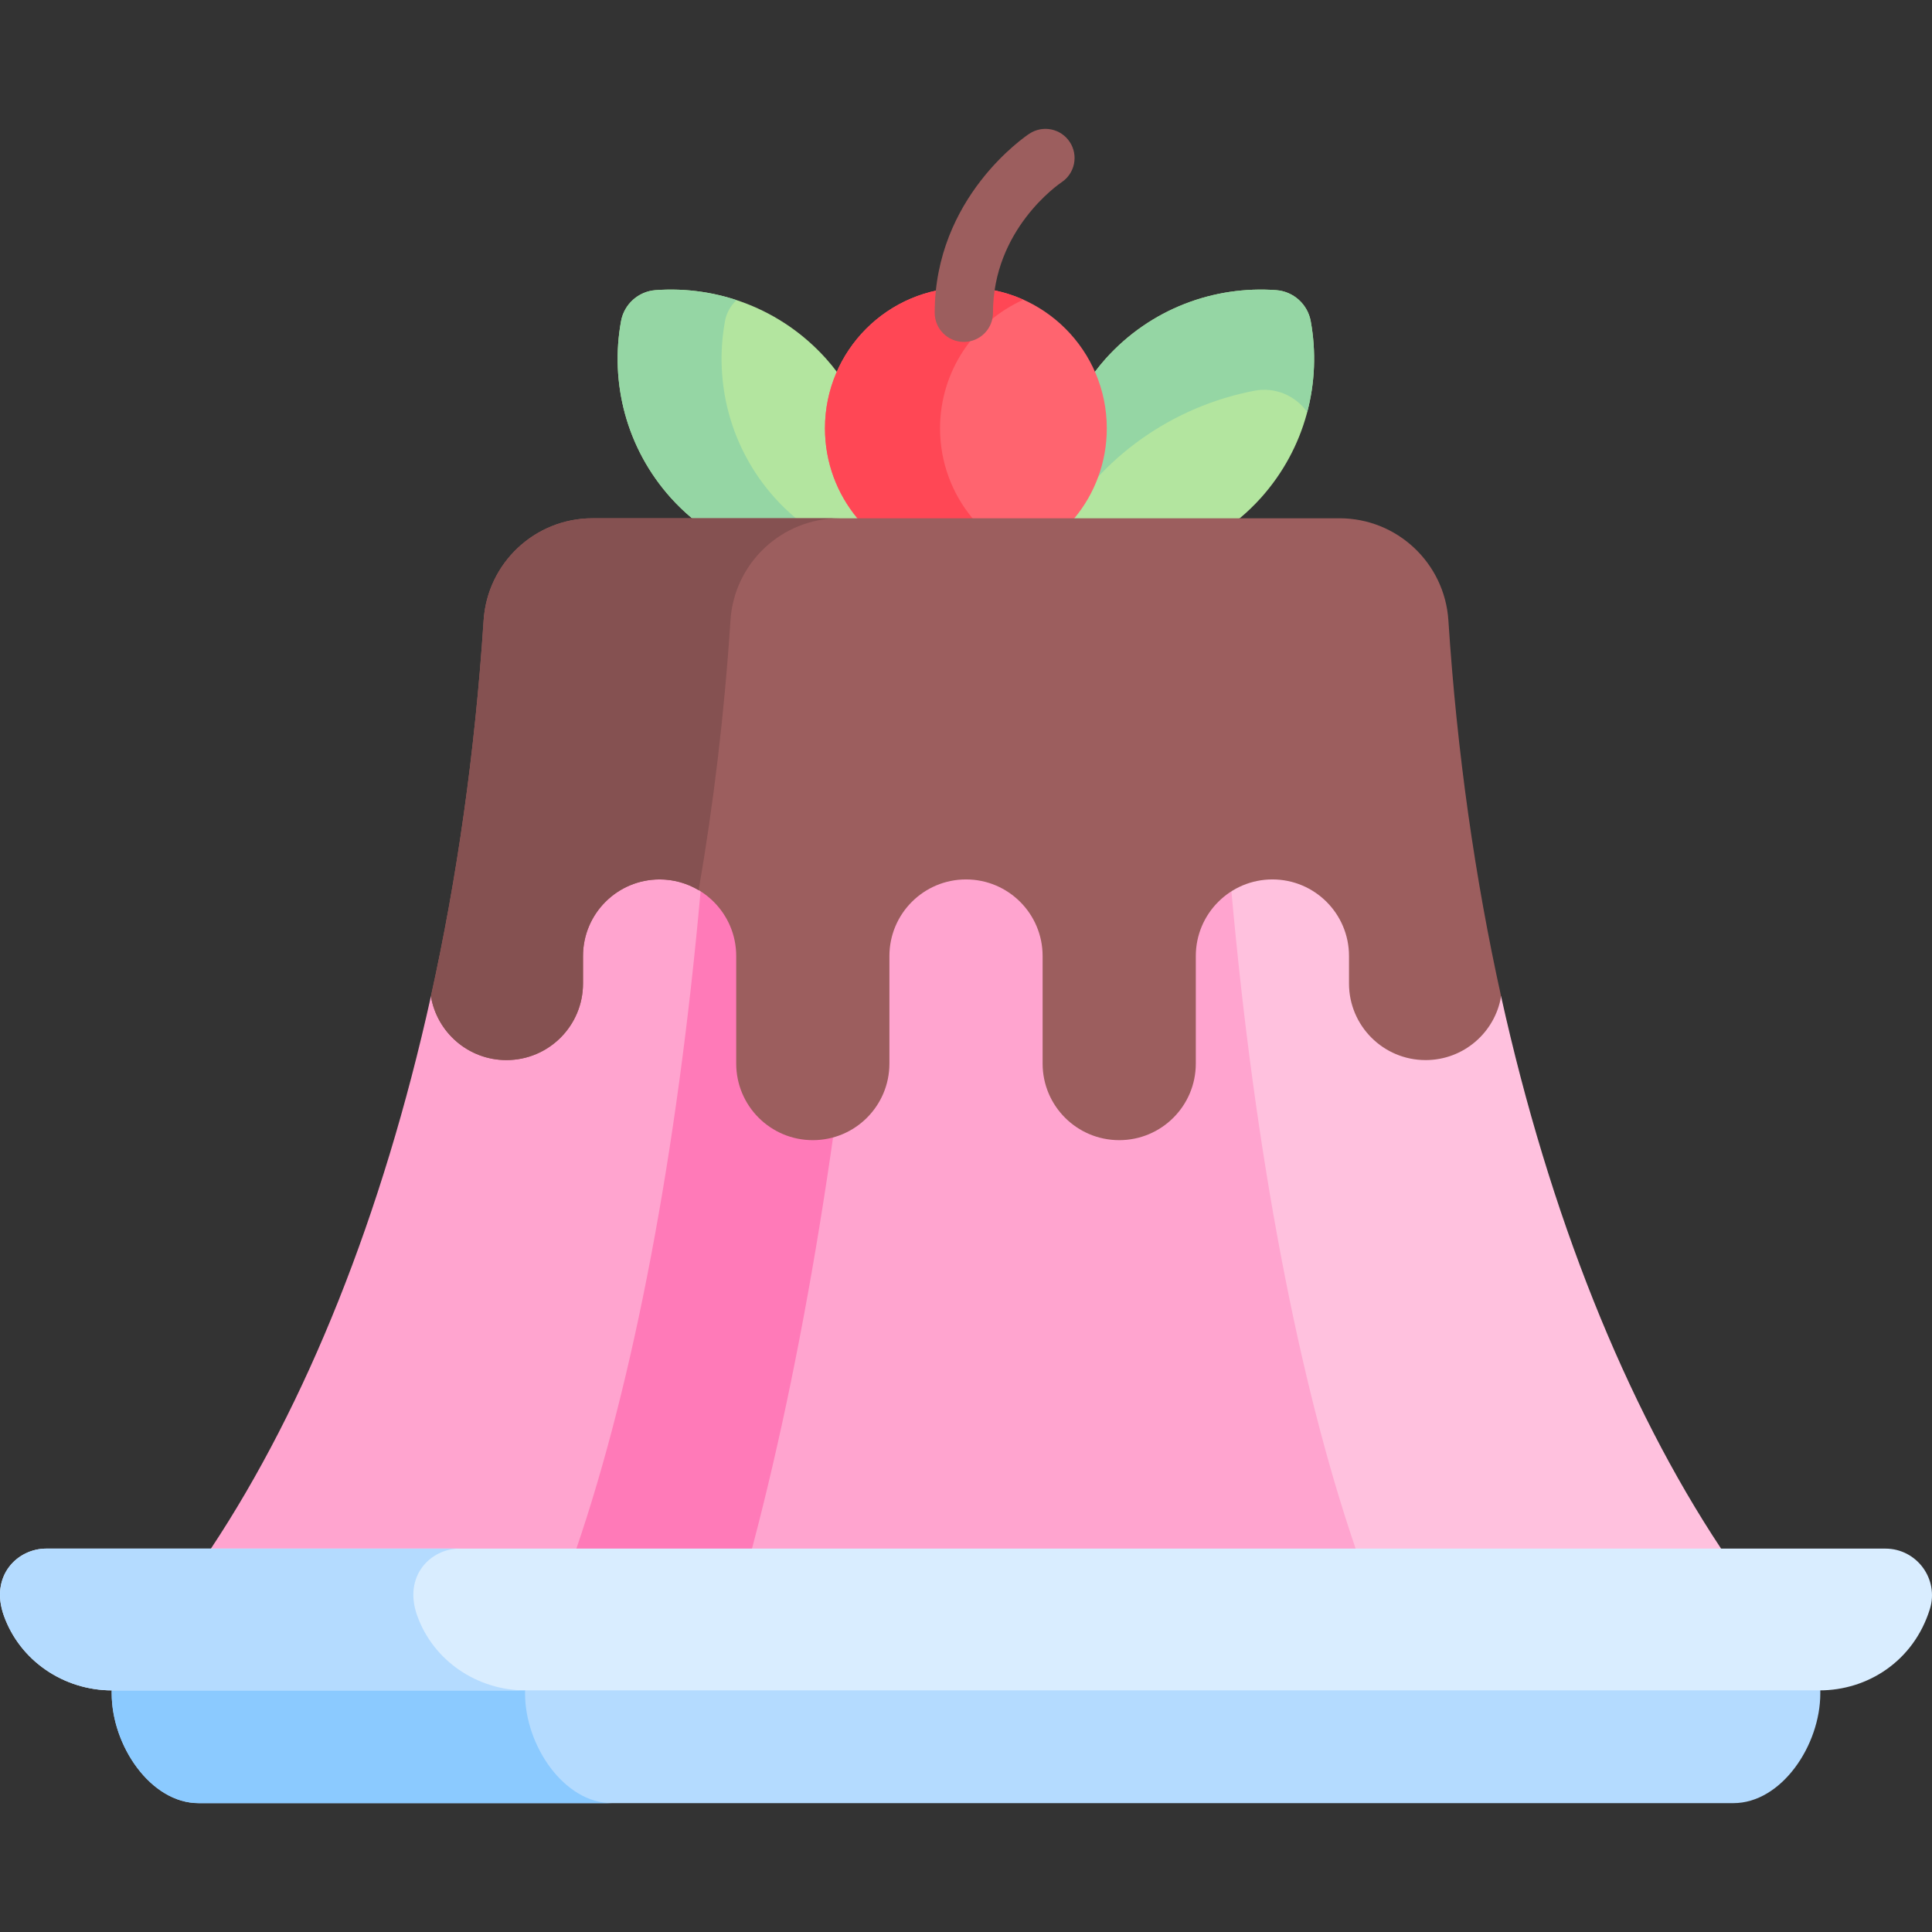 <svg id="Layer_1" enable-background="new 0 0 512 512" height="512" viewBox="0 0 512 512" width="512" xmlns="http://www.w3.org/2000/svg"><rect x="0" y="0" width="512" height="512" fill="#333333" stroke="none"/><g><path d="m370.847 400.399-11.593 19.058h-201.139l-14.938-14.938 36.572-178.221h150.406z" fill="#ffa4cf"/><path d="m174.187 253.4-31.01 151.119 14.938 14.938h38.708c14.712-52.553 25.967-118.574 32.555-193.159h-47.452c.567 9.019-1.89 20.634-7.739 27.102z" fill="#ff7ab8"/><path d="m479.466 442.121h-446.734l-3.049 5.847c-.027 0-.054-.003-.081-.003v.815c0 13.778 10.31 29.069 23.029 29.069h406.739c12.718 0 23.029-15.291 23.029-29.069v-.82z" fill="#b4dbff"/><path d="m139.144 448.78v-.815c.027 0 .054.003.081.003l3.049-5.847h-109.542l-3.049 5.847c-.027 0-.054-.003-.081-.003v.815c0 13.778 10.31 29.069 23.029 29.069h109.543c-12.719 0-23.03-15.291-23.03-29.069z" fill="#8bcaff"/><path d="m347.352 85.1c-.82-4.486-4.589-7.872-9.137-8.208-16.472-1.215-33.306 4.927-45.198 18.165-1.01 1.125-1.945 2.289-2.846 3.47l-5.396 4.024-7.717 38.613h42.989l8.543-3.848c1.935-1.632 3.792-3.399 5.532-5.336 11.891-13.238 16.199-30.633 13.23-46.88z" fill="#b3e59f"/><path d="m332.429 103.547c5.425-1.041 10.894 1.257 13.991 5.669 2.083-7.898 2.39-16.144.933-24.116-.82-4.486-4.589-7.872-9.137-8.208-16.472-1.215-33.306 4.927-45.198 18.165-1.01 1.125-1.945 2.289-2.846 3.47l-5.396 4.024-7.717 38.613h3.119c11.395-20.299 30.826-33.506 52.251-37.617z" fill="#95d6a4"/><path d="m227.19 103.066-5.424-4.539c-.901-1.181-1.836-2.345-2.846-3.47-11.891-13.238-28.727-19.381-45.198-18.165-4.548.336-8.317 3.722-9.137 8.208-2.969 16.247 1.339 33.642 13.231 46.88 1.74 1.937 3.597 3.703 5.532 5.336l8.248 2.972h41.372z" fill="#b3e59f"/><path d="m205.359 131.98c-11.891-13.238-16.2-30.633-13.231-46.88.401-2.196 1.513-4.125 3.073-5.565-6.93-2.287-14.24-3.177-21.479-2.643-4.548.336-8.317 3.722-9.137 8.208-2.969 16.247 1.339 33.642 13.231 46.88 1.74 1.937 3.597 3.703 5.532 5.336l8.248 2.972h27.544l-8.248-2.972c-1.936-1.633-3.793-3.399-5.533-5.336z" fill="#95d6a4"/><path d="m255.969 76.175c-20.625 0-37.344 16.719-37.344 37.344 0 9.044 3.216 17.336 8.565 23.797l7.481 3.848h44.962l5.115-3.848c5.349-6.462 8.565-14.753 8.565-23.797-.001-20.625-16.72-37.344-37.344-37.344z" fill="#ff646f"/><path d="m249.123 113.518c0-15.19 9.075-28.253 22.095-34.087-4.657-2.087-9.815-3.257-15.249-3.257-20.625 0-37.344 16.719-37.344 37.344 0 9.044 3.216 17.336 8.565 23.797l7.481 3.848h30.498l-7.481-3.848c-5.349-6.461-8.565-14.753-8.565-23.797z" fill="#ff4755"/><g><path d="m255.429 90.611c-4.265 0-7.723-3.458-7.723-7.723 0-30.58 24.072-46.789 25.097-47.464 3.563-2.345 8.351-1.36 10.697 2.201 2.34 3.553 1.366 8.327-2.174 10.68-.807.545-18.175 12.53-18.175 34.583.001 4.266-3.457 7.723-7.722 7.723z" fill="#9c5e5e"/></g><path d="m397.807 264.035-1.785-1.036s-4.958 9.4-17.706 9.4-15.066-10.044-15.066-19.316-9.057-24.724-24.166-24.724l-10.645 1.889-2.1 5.962c6.247 69.725 17.833 130.113 32.915 174.187l9.018 5.198h82.033l5.8-5.198c-25.266-38.099-45.464-88.393-58.298-146.362z" fill="#ffc1de"/><path d="m182.496 228.874c-20.604-8.585-34.168 12.233-33.266 21.891.901 9.658-3.348 24.467-13.392 24.467s-16.354-9.272-16.354-9.272l-5.29-1.926c.002-.01.004-.019.006-.028-12.834 57.982-33.034 108.286-58.303 146.39l5.124 4.425h82.157l9.569-4.425c15.082-44.074 26.668-104.462 32.915-174.187z" fill="#ffa4cf"/><path d="m377.797 280.934c10.052 0 18.392-7.308 20.01-16.899-6.912-31.219-11.694-64.658-13.97-99.632-.99-15.218-13.62-27.056-28.87-27.056h-197.933c-15.25 0-27.879 11.838-28.87 27.056-2.276 34.973-7.058 68.413-13.97 99.632 1.618 9.592 9.959 16.9 20.011 16.9 11.211 0 20.299-9.088 20.299-20.299v-7.279c0-11.211 9.088-20.299 20.3-20.299s20.299 9.088 20.299 20.299v28.497c0 11.211 9.089 20.299 20.3 20.299s20.299-9.088 20.299-20.299v-28.497c0-11.211 9.089-20.299 20.3-20.299s20.299 9.088 20.299 20.299v28.497c0 11.211 9.088 20.299 20.3 20.299 11.211 0 20.299-9.088 20.299-20.299v-28.497c0-11.211 9.088-20.299 20.3-20.299 11.211 0 20.299 9.088 20.299 20.299v7.279c-.002 11.21 9.087 20.298 20.298 20.298z" fill="#9c5e5e"/><g><path d="m193.58 164.402c.991-15.218 13.62-27.056 28.87-27.056h-65.416c-15.25 0-27.879 11.839-28.87 27.056-2.276 34.973-7.058 68.413-13.97 99.632 1.618 9.592 9.959 16.9 20.011 16.9 11.211 0 20.299-9.088 20.299-20.299v-7.279c0-11.211 9.089-20.299 20.3-20.299 3.782 0 7.309 1.053 10.341 2.854 3.969-22.913 6.829-46.827 8.435-71.509z" fill="#855151"/></g><path d="m499.634 410.396h-487.387c-7.634 0-14.976 7.192-11.245 17.717 4.269 12.027 15.919 19.855 28.681 19.855h452.516c12.701 0 24.914-7.695 29.234-21.533 2.478-7.958-3.464-16.039-11.799-16.039z" fill="#d9edff"/><path d="m110.544 428.113c-3.731-10.525 3.611-17.717 11.245-17.717h-109.542c-7.634 0-14.977 7.192-11.245 17.717 4.269 12.027 15.918 19.855 28.681 19.855h109.543c-12.763 0-24.413-7.828-28.682-19.855z" fill="#b4dbff"/></g></svg>